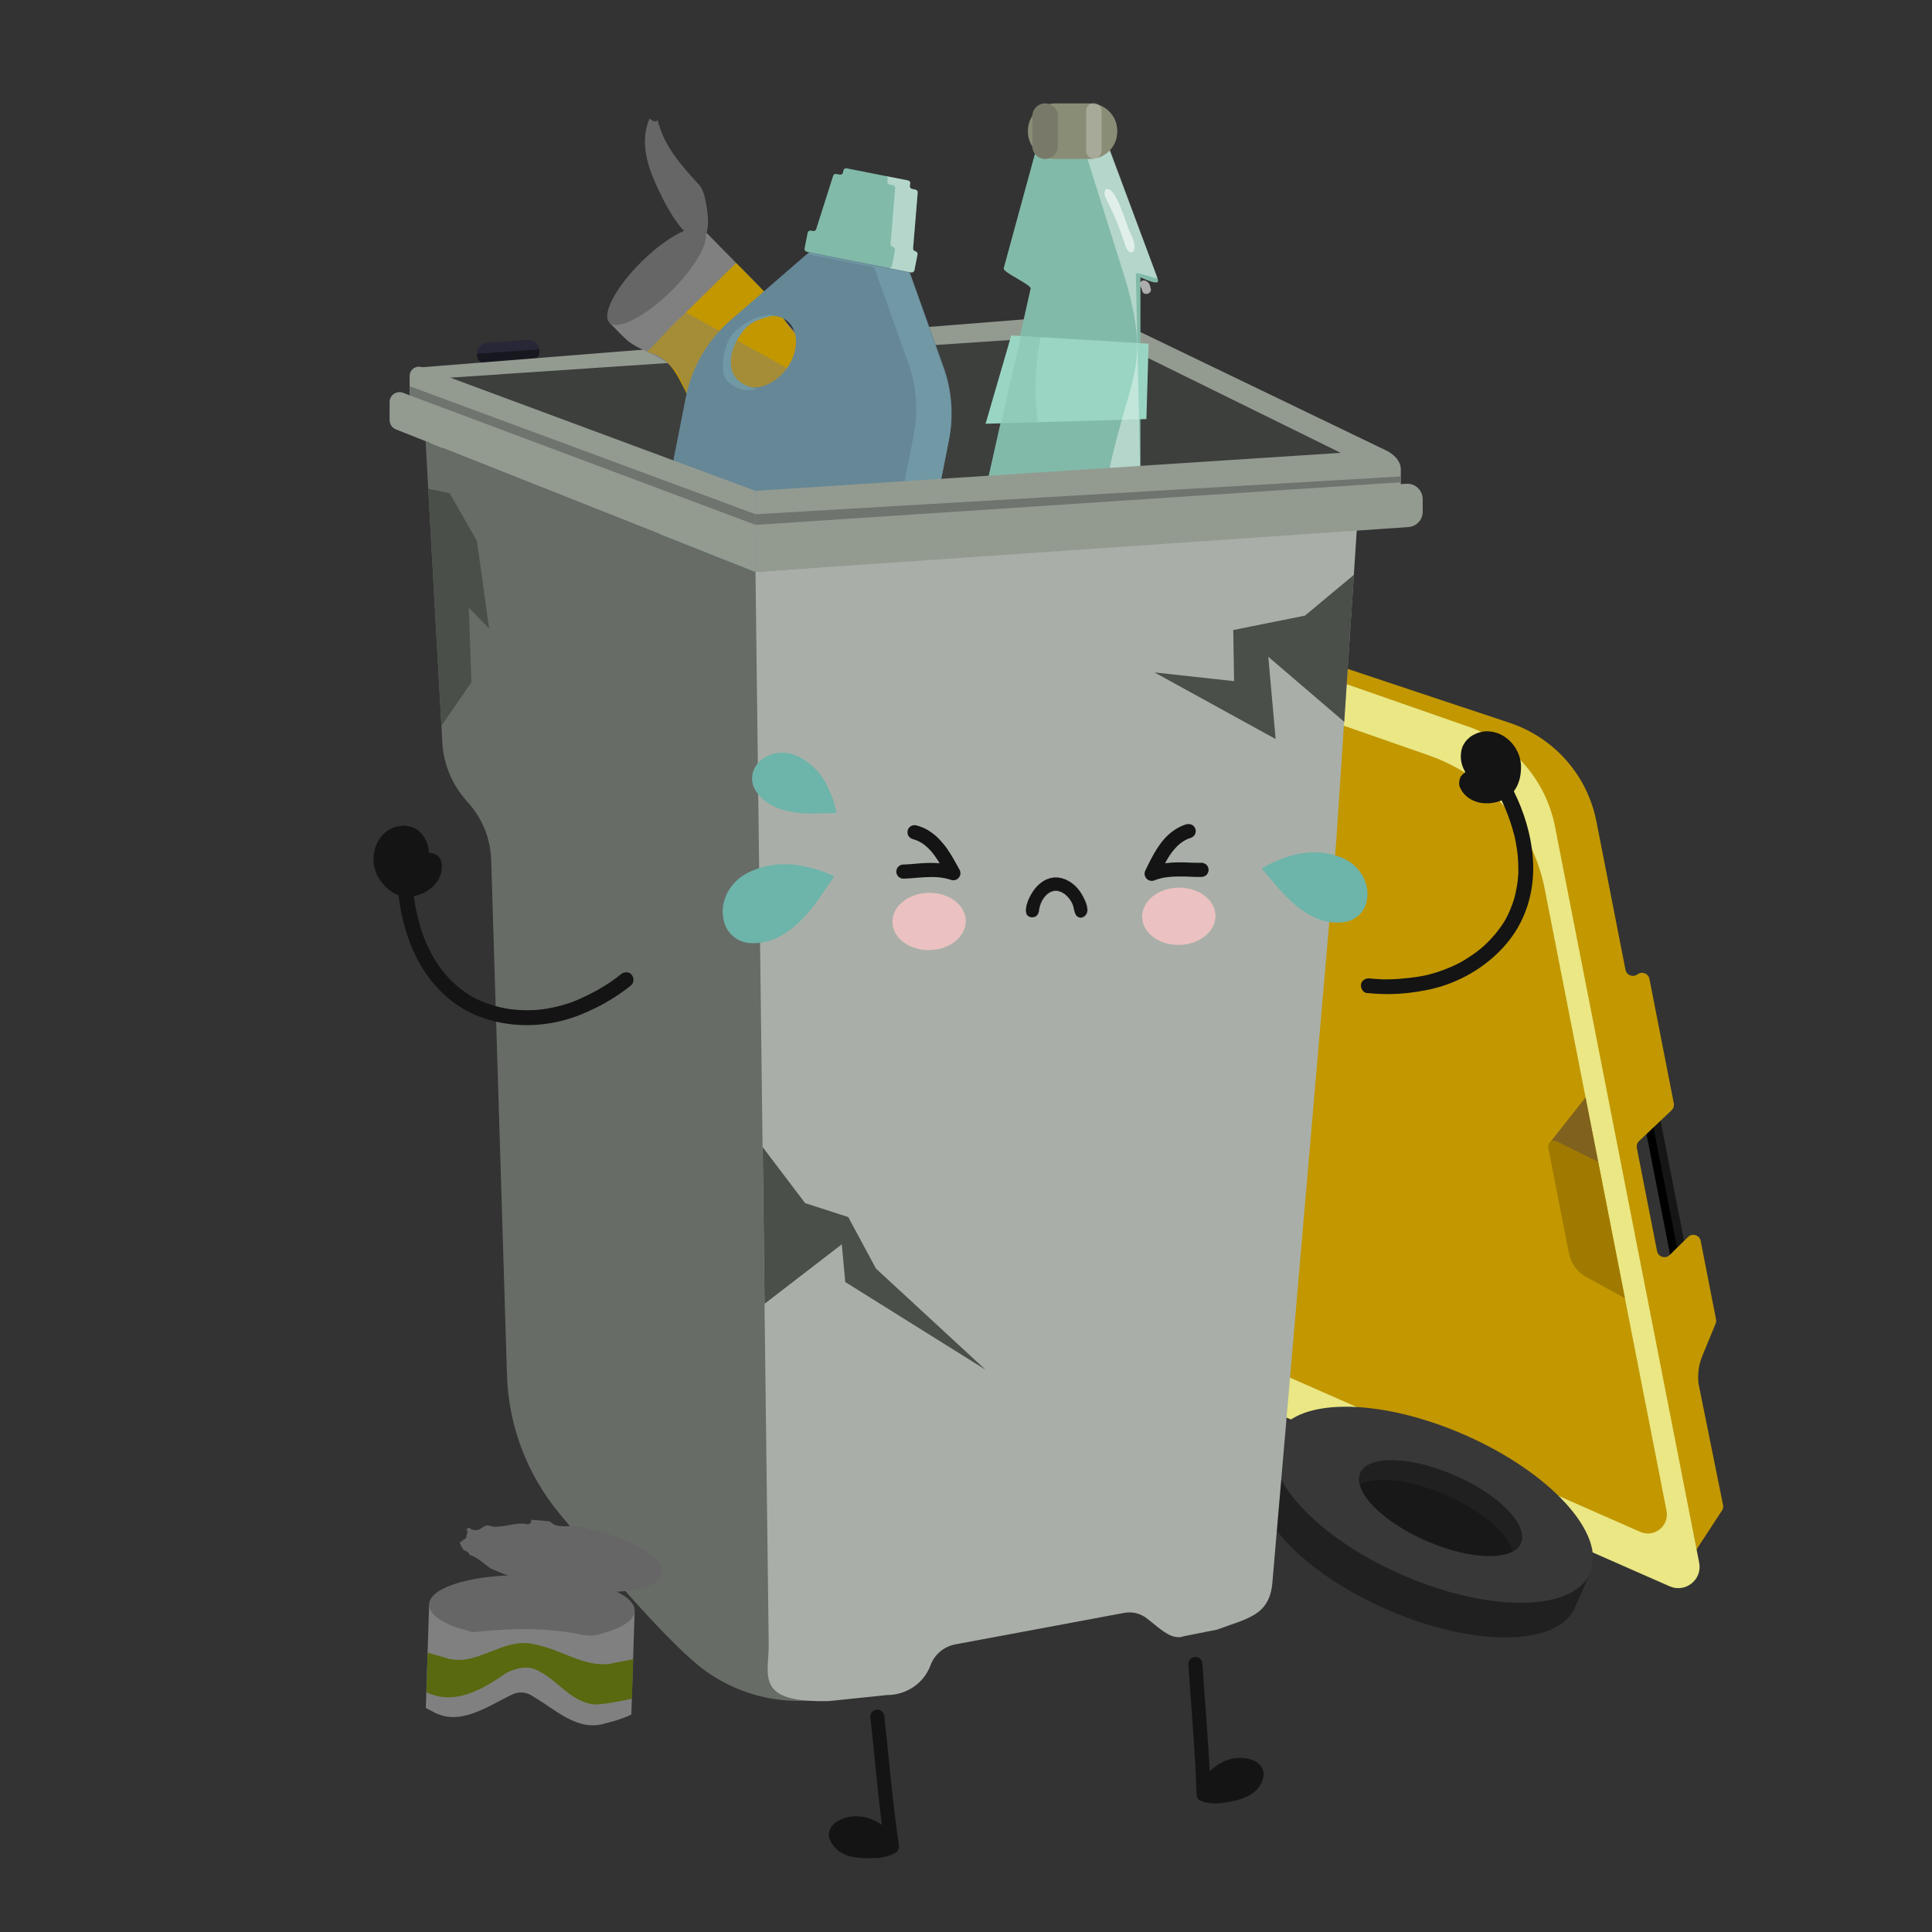 <?xml version="1.0" encoding="UTF-8"?>
<svg xmlns="http://www.w3.org/2000/svg" width="165" height="165" viewBox="0 0 165 165" fill="none">
  <rect x="0" y="0" width="165" height="165" fill="#333333" stroke="none"/>
  <path d="M140.345 95.398L142.847 108.175L144.207 107.909L141.705 95.132L140.345 95.398Z" fill="#161616"></path>
  <path d="M141.016 95.269L140.335 95.402L142.838 108.179L143.518 108.046L141.016 95.269Z" fill="black"></path>
  <path d="M144.713 132.596L147.088 128.97C147.155 128.851 147.181 128.717 147.165 128.582L145.06 118.165C144.967 117.347 145.081 116.52 145.396 115.764L146.519 113.049C146.565 112.93 146.581 112.801 146.555 112.676L145.246 105.983C145.148 105.476 144.527 105.285 144.16 105.647L142.603 107.178C142.236 107.54 141.615 107.349 141.517 106.842L139.794 98.043C139.753 97.826 139.825 97.603 139.986 97.448L142.758 94.826C142.919 94.676 142.991 94.448 142.95 94.231L140.87 83.606C140.777 83.135 140.229 82.929 139.846 83.213C139.463 83.498 138.915 83.291 138.822 82.82L136.339 70.152C135.568 66.216 132.739 63.004 128.937 61.736L96.127 50.801C96.023 50.765 95.91 50.76 95.796 50.781L95.046 50.926C94.585 51.014 94.373 51.546 94.642 51.929L102.624 63.335C102.624 63.335 102.644 63.361 102.65 63.376L143.591 132.607C143.844 133.036 144.47 133.026 144.713 132.591V132.596Z" fill="#C29700"></path>
  <path d="M109.229 120.782L142.592 135.477C143.942 136.072 145.401 134.903 145.116 133.46L132.8 70.582C132.024 66.635 129.216 63.392 125.414 62.062L94.756 51.365C94.45 51.257 94.145 51.526 94.207 51.841L107.216 118.278C107.434 119.391 108.184 120.332 109.223 120.787L109.229 120.782Z" fill="#EAE784"></path>
  <path d="M110.025 117.591L140.083 130.827C141.283 131.355 142.582 130.315 142.328 129.027L131.926 75.925C130.892 70.633 127.121 66.288 122.031 64.514L96.887 55.741L108.67 115.899C108.815 116.649 109.322 117.28 110.02 117.585L110.025 117.591Z" fill="#C29700"></path>
  <path d="M108.908 117.099L110.31 105.44C110.848 100.992 110.682 96.481 109.818 92.084L107.403 79.748C106.617 75.739 105.261 71.859 103.379 68.233L96.892 55.741L108.908 117.094V117.099Z" fill="#80611E"></path>
  <path d="M132.423 97.51L135.413 93.719L136.494 99.233L134.719 100.469L132.423 97.51Z" fill="#80611E"></path>
  <path d="M138.775 110.877L135.464 109.056C134.704 108.637 134.166 107.902 133.995 107.049L132.226 98.012C132.149 97.609 132.568 97.288 132.935 97.469L136.494 99.233L138.775 110.871V110.877Z" fill="#A07A00"></path>
  <path d="M123.748 125.479C116.931 122.499 110.429 119.453 109.006 122.67C108.747 123.255 108.023 124.889 107.703 125.618C106.239 128.929 111.054 134.231 118.451 137.459C125.848 140.691 133.033 140.629 134.497 137.319C134.73 136.791 135.521 135.002 135.717 134.552C137.616 130.258 130.71 128.515 123.748 125.474V125.479Z" fill="#202020"></path>
  <path d="M135.8 134.349C137.243 131.033 132.413 125.732 125.011 122.509C117.61 119.286 110.439 119.361 108.995 122.677C107.551 125.993 112.381 131.294 119.783 134.517C127.185 137.74 134.356 137.665 135.8 134.349Z" fill="#383838"></path>
  <path d="M129.882 131.799C130.553 130.259 128.031 127.675 124.25 126.027C120.468 124.378 116.859 124.291 116.187 125.83C115.516 127.37 118.038 129.955 121.819 131.603C125.601 133.251 129.211 133.339 129.882 131.799Z" fill="#181818"></path>
  <path d="M129.862 131.779C129.733 132.074 129.495 132.307 129.174 132.477C128.796 130.967 126.567 129.022 123.505 127.687C120.443 126.353 117.494 126.037 116.118 126.777C116.03 126.42 116.041 126.089 116.17 125.799C116.848 124.263 120.463 124.356 124.244 126.006C128.026 127.656 130.54 130.243 129.857 131.779H129.862Z" fill="#202020"></path>
  <path d="M41.654 29.268L45.011 29.03C45.554 28.994 46.019 29.34 46.05 29.806V29.863C46.087 30.328 45.673 30.737 45.135 30.778L41.778 31.016C41.235 31.052 40.769 30.706 40.738 30.24V30.183C40.702 29.718 41.116 29.309 41.654 29.268Z" fill="#272738"></path>
  <path d="M45.43 30.753L41.483 31.032C41.105 31.058 40.774 30.778 40.748 30.401L40.733 30.209L46.05 29.832L46.066 30.023C46.092 30.401 45.807 30.727 45.43 30.753Z" fill="#17181F"></path>
  <path d="M118.416 39.949L118.292 38.428L94.058 26.749L35.411 31.414L36.833 38.428L62.169 50.931H87.737L118.416 39.949Z" fill="#939B91"></path>
  <path d="M116.336 39.577L93.881 28.523L36.833 32.361L39.703 49.679L71.846 62.771L112.782 47.62L116.336 39.577Z" fill="#3D3F3D"></path>
  <path d="M63.498 39.148C64.641 37.751 66.244 36.784 68.029 36.246C68.582 36.065 69.198 35.827 69.493 35.227C69.637 35.066 69.772 34.906 69.901 34.751C71.556 32.759 71.81 31.549 71.81 31.549C71.81 31.549 71.665 31.404 71.406 31.14C68.572 29.62 66.751 27.152 64.998 24.623C64.837 24.462 64.677 24.297 64.522 24.137C62.153 21.731 60.125 19.667 60.125 19.667C58.133 23.009 55.454 25.647 52.081 27.582C52.081 27.582 52.407 27.913 52.945 28.461C53.126 28.642 53.333 28.849 53.576 29.071C54.637 29.935 56.173 30.256 57.208 31.182C58.428 32.175 58.475 33.83 59.391 34.978C59.535 35.149 59.691 35.309 59.84 35.465C59.975 35.604 60.109 35.739 60.239 35.873C61.149 36.923 62.246 37.787 63.203 38.832C63.389 39.029 63.498 39.142 63.498 39.142V39.148Z" fill="#808080"></path>
  <path d="M70.61 30.483C70.098 31.042 69.602 31.534 69.064 32.061C68.924 32.196 68.779 32.34 68.634 32.485C68.396 32.718 68.148 32.966 67.889 33.22C67.76 33.344 67.631 33.473 67.496 33.603C66.824 34.27 65.96 34.632 65.158 35.056C63.927 35.78 63.12 36.82 62.556 38.103C61.641 37.42 61.036 36.556 60.193 35.827C60.037 35.672 59.882 35.511 59.727 35.351C58.175 33.53 57.953 30.582 55.258 30.07C56.308 29.035 57.239 27.877 58.346 26.909C58.511 26.744 58.682 26.578 58.848 26.418C60.86 24.442 62.867 22.461 62.867 22.461C62.867 22.461 63.741 23.345 64.905 24.53C65.05 24.68 65.2 24.83 65.35 24.985C66.762 26.785 67.667 28.942 69.839 29.982C70.331 30.292 70.615 30.483 70.615 30.483H70.61Z" fill="#C29700"></path>
  <g style="mix-blend-mode:multiply" opacity="0.44">
    <path d="M63.498 39.148C64.76 37.875 66.301 36.846 68.086 36.308C68.701 36.07 69.136 35.516 69.658 35.004C69.963 34.668 70.191 34.404 70.367 34.192C71.065 33.359 70.874 33.442 70.874 33.442C70.874 33.442 70.103 33.018 68.898 32.356C68.748 32.273 68.593 32.185 68.427 32.097C67.02 31.384 65.737 30.576 64.351 29.858C64.139 29.739 63.922 29.62 63.704 29.501C59.592 27.24 55.232 24.845 55.232 24.845C53.24 28.187 55.454 25.647 52.081 27.582C52.081 27.582 52.407 27.913 52.945 28.461C53.126 28.642 53.333 28.849 53.576 29.071C54.637 29.935 56.173 30.256 57.208 31.182C58.428 32.175 58.475 33.83 59.391 34.978C59.535 35.149 59.691 35.309 59.84 35.465C59.975 35.604 60.109 35.739 60.239 35.873C61.149 36.923 62.246 37.787 63.203 38.832C63.389 39.029 63.498 39.142 63.498 39.142V39.148Z" fill="#808080"></path>
  </g>
  <path d="M57.319 24.862C59.538 22.678 60.778 20.34 60.089 19.639C59.4 18.939 57.042 20.141 54.822 22.325C52.603 24.509 51.362 26.848 52.052 27.548C52.741 28.249 55.099 27.046 57.319 24.862Z" fill="#666666"></path>
  <g style="mix-blend-mode:multiply" opacity="0.39">
    <path d="M55.051 24.664C53.97 25.725 53.127 26.827 52.614 27.753C52.371 27.753 52.18 27.685 52.051 27.556C51.363 26.858 52.604 24.514 54.823 22.332C57.042 20.149 59.401 18.944 60.094 19.642C60.446 20.004 60.291 20.795 59.753 21.778C58.734 21.773 56.846 22.895 55.051 24.664Z" fill="#666666"></path>
  </g>
  <path d="M56.623 16.988C55.558 14.909 54.477 12.447 55.475 10.119C55.656 10.305 55.961 10.491 56.21 10.248L56.148 10.186C56.68 12.462 58.139 14.066 59.66 15.736C60.027 16.109 60.203 16.786 60.291 17.324C60.358 17.65 60.405 17.961 60.431 18.255C60.549 19.414 60.379 20.242 59.898 20.438C59.303 20.676 58.387 19.895 57.492 18.524C57.394 18.374 57.296 18.214 57.198 18.043C57.099 17.878 57.001 17.707 56.903 17.531C56.804 17.355 56.706 17.174 56.613 16.993L56.623 16.988Z" fill="#666666"></path>
  <path d="M58.584 33.877L55.361 50.17C55.165 51.158 55.744 52.131 56.701 52.441C62.846 54.433 69.141 55.679 75.581 56.176C76.585 56.253 77.485 55.571 77.681 54.588L81.054 37.523C81.457 35.47 81.302 33.349 80.599 31.378L77.676 23.185L69.147 21.498L62.37 27.369C60.42 29.061 59.086 31.352 58.584 33.887V33.877ZM63.193 28.58C64.274 27.095 66.043 26.542 67.145 27.343C68.246 28.145 68.262 29.997 67.181 31.482C66.1 32.966 64.331 33.52 63.229 32.718C62.127 31.916 62.112 30.064 63.193 28.58Z" fill="#668796"></path>
  <path d="M66.13 26.945C63.803 27.395 63.57 28.146 63.172 28.694C62.267 29.935 61.609 32.651 64.594 33.178C63.705 33.649 62.091 32.915 61.842 32.087C61.547 31.12 61.868 29.211 62.696 28.384C64.206 26.868 66.037 26.806 66.13 26.945Z" fill="#7199A5"></path>
  <path d="M72.56 55.819C73.564 55.897 74.464 55.214 74.66 54.231L78.033 37.167C78.436 35.113 78.281 32.992 77.578 31.021L74.655 22.828L69.007 21.711L69.121 21.613L77.65 23.299L80.573 31.492C81.276 33.463 81.431 35.589 81.028 37.637L77.655 54.702C77.459 55.69 76.559 56.367 75.555 56.29C72.891 56.083 70.253 55.752 67.641 55.291C69.27 55.519 70.91 55.695 72.56 55.819Z" fill="#7199A5"></path>
  <path d="M69.705 19.569L71.153 15.017C71.189 14.903 71.308 14.831 71.427 14.857L71.717 14.914C71.846 14.94 71.971 14.857 71.996 14.728L72.027 14.562C72.053 14.433 72.177 14.35 72.307 14.376L77.552 15.41C77.681 15.436 77.764 15.56 77.738 15.69L77.707 15.855C77.681 15.985 77.764 16.109 77.893 16.135L78.183 16.192C78.302 16.217 78.385 16.326 78.374 16.445L77.981 21.204C77.971 21.323 78.053 21.431 78.172 21.457C78.302 21.483 78.385 21.607 78.359 21.737L78.095 23.076C78.069 23.206 77.945 23.288 77.816 23.262L68.898 21.499C68.769 21.473 68.686 21.349 68.712 21.219L68.976 19.88C69.001 19.75 69.126 19.668 69.255 19.693L69.431 19.73C69.55 19.755 69.669 19.683 69.705 19.569Z" fill="#82BAA9"></path>
  <path opacity="0.4" d="M76.171 22.699L76.435 21.359C76.461 21.23 76.378 21.106 76.249 21.08C76.13 21.054 76.047 20.945 76.057 20.826L76.45 16.067C76.461 15.948 76.378 15.84 76.259 15.814L75.969 15.757C75.84 15.731 75.757 15.607 75.783 15.478L75.814 15.312C75.84 15.183 75.757 15.059 75.628 15.033L77.552 15.416C77.681 15.442 77.764 15.566 77.738 15.695L77.707 15.861C77.681 15.99 77.764 16.114 77.894 16.14L78.183 16.197C78.302 16.223 78.385 16.331 78.375 16.45L77.981 21.209C77.971 21.328 78.054 21.437 78.173 21.462C78.302 21.488 78.385 21.613 78.359 21.742L78.095 23.081C78.069 23.211 77.945 23.294 77.816 23.268L75.892 22.89C76.021 22.916 76.145 22.833 76.171 22.704V22.699Z" fill="white"></path>
  <path d="M94.285 11.541L98.847 23.749C98.971 24.075 99.033 24.421 97.399 23.687V40.865C99.033 43.57 97.709 44.879 96.085 44.864L87.053 44.755C85.46 44.734 84.172 43.436 84.172 41.843L88.021 24.633C88.021 24.287 85.605 23.237 85.724 22.911L88.833 11.515L94.28 11.547L94.285 11.541Z" fill="#82BAA9"></path>
  <path d="M84.172 36.189L97.906 35.791L98.097 29.351L86.366 28.647L84.172 36.189Z" fill="#99D5C2"></path>
  <g style="mix-blend-mode:multiply" opacity="0.4">
    <path d="M90.933 11.515L89.811 24.633C87.509 32.935 87.788 39.391 92.914 43.353C94.368 44.475 97.704 44.879 96.085 44.864L87.053 44.755C85.46 44.734 84.172 43.436 84.172 41.843L88.15 24.633C88.15 24.287 85.605 23.237 85.729 22.911L88.838 11.515H90.933Z" fill="#82BAA9"></path>
  </g>
  <path opacity="0.4" d="M92.263 11.629L96.194 24.126C98.496 32.428 95.992 31.901 94.016 43.907C93.716 45.717 85.637 44.77 87.256 44.75L96.137 44.869C97.73 44.848 98.284 43.058 97.389 40.886L97.006 23.413C97.006 23.066 98.951 24.013 98.832 23.687L94.353 11.624H92.258L92.263 11.629Z" fill="white"></path>
  <path d="M90.126 13.579H93.08C94.371 13.579 95.418 12.533 95.418 11.241V11.169C95.418 9.878 94.371 8.831 93.08 8.831H90.126C88.835 8.831 87.788 9.878 87.788 11.169V11.241C87.788 12.533 88.835 13.579 90.126 13.579Z" fill="#8A8D76"></path>
  <path d="M89.257 13.579C89.863 13.579 90.349 13.088 90.349 12.488V9.922C90.349 9.317 89.858 8.831 89.257 8.831C88.652 8.831 88.166 9.322 88.166 9.922V12.488C88.166 13.093 88.657 13.579 89.257 13.579Z" fill="#797969"></path>
  <path opacity="0.25" d="M93.421 13.553C93.783 13.553 94.078 13.259 94.078 12.897V9.457C94.078 9.095 93.783 8.8 93.421 8.8C93.059 8.8 92.764 9.095 92.764 9.457V12.897C92.764 13.259 93.059 13.553 93.421 13.553Z" fill="white"></path>
  <path opacity="0.6" d="M94.472 16.161C95.351 15.845 96.293 19.595 96.536 19.89C97.405 21.644 96.448 21.98 96.137 21.064C94.948 17.242 93.929 16.662 94.472 16.155V16.161Z" fill="white"></path>
  <path opacity="0.6" d="M97.451 24.571C97.063 23.754 98.164 23.723 98.257 24.587C98.485 25.099 97.596 25.362 97.528 24.747C97.554 24.892 97.482 24.602 97.513 24.69C97.513 24.674 97.425 24.545 97.451 24.576V24.571Z" fill="white"></path>
  <path d="M69.643 145.156C69.643 145.156 64.941 146.04 60.28 142.724C57.41 140.686 51.709 134.045 47.758 129.239C44.995 125.888 43.433 121.749 43.299 117.456L41.949 73.437C41.892 71.653 41.214 69.946 40.019 68.59L39.812 68.358C38.623 67.007 37.914 65.321 37.785 63.552L36.347 37.684L64.527 48.857L69.643 145.161V145.156Z" fill="#676C66"></path>
  <path d="M108.655 135.281C108.365 137.976 106.539 138.214 103.937 139.176L101.103 139.74C100.198 140.076 99.313 139.31 98.563 138.71L97.968 138.234C97.43 137.8 96.716 137.619 96.028 137.743L81.628 140.428C80.635 140.603 79.812 141.286 79.471 142.217C78.912 143.743 77.428 144.762 75.762 144.762L70.781 145.279C64.372 145.429 65.686 143.081 65.65 140.35L64.522 48.851L115.891 45.013L114.127 71.761" fill="#A9AFA8"></path>
  <path d="M118.291 38.429L64.532 41.92V46.301L118.457 42.484C119.124 42.437 119.636 41.868 119.636 41.18V40.105C119.636 39.349 119.021 38.755 118.286 38.423L118.291 38.429Z" fill="#939B91"></path>
  <path d="M64.527 41.925V45.691L35.493 34.291C35.188 34.172 34.986 33.882 34.986 33.556V32.108C34.986 31.554 35.545 31.172 36.067 31.368L64.527 41.925Z" fill="#939B91"></path>
  <path d="M120.107 41.315L64.532 44.827V48.851L120.283 45.013C120.971 44.967 121.504 44.393 121.504 43.705V42.624C121.504 41.868 120.862 41.268 120.107 41.315Z" fill="#939B91"></path>
  <path d="M64.533 44.827V48.852L33.807 36.67C33.486 36.541 33.274 36.23 33.274 35.884V34.337C33.274 33.748 33.864 33.339 34.418 33.546L64.533 44.827Z" fill="#939B91"></path>
  <path d="M119.636 41.186L64.532 44.827V43.917L119.636 40.689V41.186Z" fill="#6F746F"></path>
  <path d="M64.532 43.917L34.986 32.982L35.017 33.773L64.532 44.827V43.917Z" fill="#6F746F"></path>
  <path d="M107.832 151.994C107.879 151.859 107.905 151.725 107.92 151.585C107.941 151.388 107.884 151.207 107.807 151.026C107.791 150.985 107.77 150.949 107.744 150.912C107.693 150.835 107.631 150.757 107.563 150.69C107.46 150.592 107.341 150.504 107.217 150.431C106.984 150.307 106.736 150.224 106.477 150.183C106.229 150.142 105.981 150.116 105.727 150.137C105.479 150.152 105.225 150.193 104.987 150.261C104.75 150.333 104.512 150.426 104.294 150.545C104.113 150.638 103.948 150.747 103.787 150.866C103.617 150.995 103.456 151.13 103.306 151.275C103.306 151.212 103.306 151.15 103.301 151.083C103.265 150.354 103.218 149.63 103.172 148.9C103.125 148.176 103.074 147.452 103.022 146.728C102.97 146.004 102.913 145.285 102.862 144.56C102.81 143.836 102.758 143.117 102.711 142.393C102.706 142.305 102.701 142.212 102.696 142.124C102.686 141.959 102.639 141.809 102.52 141.69C102.417 141.586 102.246 141.509 102.101 141.509C101.941 141.509 101.775 141.566 101.667 141.684C101.563 141.793 101.48 141.948 101.486 142.103C101.532 142.828 101.584 143.547 101.636 144.271C101.687 144.995 101.744 145.714 101.796 146.438C101.848 147.162 101.899 147.886 101.951 148.611C101.998 149.335 102.044 150.064 102.086 150.788C102.122 151.518 102.158 152.247 102.179 152.976C102.179 153.069 102.184 153.157 102.189 153.25C102.189 153.411 102.251 153.571 102.365 153.685C102.437 153.757 102.541 153.804 102.649 153.835C102.665 153.84 102.675 153.856 102.691 153.861C102.815 153.913 102.949 153.938 103.084 153.959C103.358 154 103.637 154.026 103.917 154.021C104.149 154.016 104.372 153.98 104.605 153.944C104.77 153.918 104.936 153.892 105.101 153.861C105.427 153.799 105.758 153.726 106.069 153.607C106.27 153.535 106.472 153.452 106.663 153.349C106.844 153.25 107.01 153.131 107.165 152.997C107.486 152.728 107.713 152.371 107.848 151.978L107.832 151.994Z" fill="#141414"></path>
  <path d="M74.82 146.019C74.671 146.055 74.52 146.133 74.438 146.268C74.412 146.314 74.391 146.361 74.365 146.407C74.329 146.511 74.319 146.619 74.34 146.728C74.417 147.447 74.495 148.166 74.567 148.885C74.639 149.604 74.712 150.328 74.784 151.047C74.857 151.771 74.929 152.49 75.007 153.214C75.084 153.939 75.167 154.663 75.255 155.382C75.276 155.537 75.296 155.697 75.317 155.852C75.053 155.671 74.774 155.511 74.479 155.387C73.584 155.02 72.56 155.014 71.686 155.444C71.427 155.573 71.184 155.764 71.013 155.997C70.915 156.137 70.853 156.287 70.817 156.447C70.801 156.52 70.786 156.582 70.791 156.654C70.791 156.752 70.791 156.856 70.822 156.949C70.957 157.404 71.257 157.797 71.629 158.082C71.794 158.206 71.981 158.304 72.167 158.387C72.312 158.449 72.467 158.501 72.617 158.537C72.995 158.63 73.377 158.677 73.765 158.692C74.091 158.703 74.422 158.692 74.748 158.687C75.017 158.682 75.286 158.646 75.55 158.584C75.705 158.547 75.86 158.496 76.01 158.444C76.139 158.403 76.279 158.351 76.393 158.268C76.502 158.227 76.6 158.154 76.667 158.056C76.755 157.916 76.791 157.761 76.765 157.596C76.662 156.871 76.564 156.147 76.471 155.423C76.383 154.699 76.3 153.975 76.217 153.251C76.139 152.526 76.062 151.807 75.99 151.083C75.917 150.364 75.845 149.64 75.772 148.921C75.7 148.202 75.627 147.483 75.545 146.764C75.534 146.676 75.524 146.583 75.514 146.495C75.498 146.35 75.379 146.19 75.265 146.112C75.141 146.024 74.955 145.978 74.805 146.014L74.82 146.019Z" fill="#141414"></path>
  <path d="M116.755 84.806C117.945 84.931 119.155 84.931 120.34 84.791C121.317 84.677 122.279 84.501 123.216 84.201C125.083 83.596 126.8 82.551 128.166 81.139C128.854 80.43 129.449 79.618 129.888 78.734C130.323 77.87 130.623 76.929 130.788 75.977C131.119 74.068 130.892 72.108 130.349 70.266C129.805 68.435 128.926 66.697 127.845 65.125C127.721 64.944 127.592 64.763 127.457 64.582C127.261 64.313 126.842 64.214 126.567 64.426C126.298 64.633 126.2 65.026 126.412 65.316C126.904 65.989 127.359 66.692 127.762 67.416C127.809 67.499 127.855 67.587 127.902 67.675C127.912 67.695 127.923 67.711 127.933 67.732C127.845 67.566 127.886 67.649 127.912 67.69C127.938 67.742 127.969 67.794 127.995 67.851C128.088 68.037 128.181 68.218 128.269 68.404C128.45 68.787 128.616 69.18 128.766 69.573C128.916 69.966 129.05 70.37 129.169 70.773C129.226 70.97 129.278 71.166 129.33 71.368C129.34 71.415 129.387 71.611 129.34 71.399C129.35 71.44 129.361 71.482 129.371 71.523C129.397 71.632 129.418 71.746 129.438 71.854C129.599 72.661 129.681 73.484 129.671 74.306C129.671 74.358 129.671 74.409 129.671 74.466C129.671 74.239 129.671 74.466 129.671 74.523C129.671 74.632 129.661 74.746 129.65 74.854C129.635 75.082 129.609 75.304 129.573 75.532C129.505 75.992 129.402 76.448 129.273 76.898C129.288 76.841 129.304 76.789 129.324 76.732C129.102 77.461 128.802 78.175 128.399 78.822C128.43 78.775 128.461 78.724 128.492 78.677C128.031 79.406 127.478 80.079 126.852 80.668C126.836 80.684 126.821 80.699 126.805 80.715C126.733 80.782 126.852 80.674 126.857 80.668C126.821 80.705 126.774 80.741 126.738 80.777C126.655 80.85 126.573 80.917 126.49 80.989C126.324 81.129 126.154 81.263 125.978 81.387C125.636 81.636 125.285 81.868 124.917 82.081C124.829 82.132 124.736 82.184 124.648 82.231C124.623 82.241 124.602 82.256 124.576 82.267C124.576 82.267 124.721 82.189 124.633 82.236C124.581 82.262 124.529 82.293 124.473 82.319C124.286 82.412 124.095 82.505 123.898 82.588C123.51 82.758 123.117 82.903 122.714 83.032C122.507 83.1 122.3 83.156 122.088 83.213C122.036 83.229 121.984 83.239 121.933 83.255C121.912 83.26 121.891 83.265 121.871 83.27C121.772 83.296 121.933 83.255 121.933 83.255C121.824 83.281 121.71 83.306 121.602 83.327C121.183 83.41 120.759 83.472 120.334 83.519C119.755 83.581 119.171 83.632 118.586 83.638C118.446 83.638 118.307 83.638 118.167 83.638C118.136 83.638 118.1 83.638 118.069 83.638C117.924 83.638 118.219 83.643 118.074 83.638C118.002 83.638 117.929 83.632 117.857 83.627C117.557 83.612 117.262 83.591 116.962 83.56C116.631 83.524 116.274 83.736 116.233 84.088C116.196 84.413 116.408 84.781 116.76 84.817L116.755 84.806Z" fill="#141414"></path>
  <path d="M124.623 66.862C124.628 66.687 124.654 66.552 124.721 66.392C124.721 66.387 124.726 66.381 124.726 66.376C124.726 66.366 124.736 66.356 124.742 66.345C124.742 66.34 124.752 66.33 124.752 66.325C124.757 66.314 124.762 66.309 124.773 66.299C124.783 66.283 124.793 66.273 124.804 66.262C124.871 66.164 124.959 66.087 125.052 66.014C125.083 65.993 125.114 65.973 125.145 65.952C125.104 65.874 125.062 65.792 125.021 65.709C124.969 65.6 124.923 65.487 124.881 65.368C124.793 65.093 124.747 64.799 124.762 64.509C124.773 64.338 124.783 64.173 124.83 64.007C124.861 63.898 124.892 63.79 124.943 63.687C124.995 63.578 125.062 63.474 125.13 63.376C125.238 63.216 125.383 63.081 125.538 62.957C125.688 62.833 125.859 62.75 126.035 62.667C126.164 62.605 126.299 62.559 126.438 62.528C126.609 62.486 126.774 62.455 126.945 62.455C127.25 62.455 127.535 62.497 127.819 62.59C127.949 62.631 128.078 62.678 128.202 62.745C128.342 62.818 128.481 62.905 128.611 62.998C128.838 63.159 129.03 63.355 129.206 63.568C129.387 63.78 129.516 64.023 129.635 64.271C129.754 64.524 129.821 64.788 129.868 65.062C129.919 65.362 129.904 65.662 129.878 65.962C129.852 66.293 129.775 66.609 129.656 66.914C129.609 67.043 129.547 67.168 129.48 67.287C129.381 67.452 129.273 67.618 129.138 67.757C129.05 67.85 128.952 67.938 128.849 68.021C128.787 68.073 128.714 68.119 128.647 68.161C128.502 68.244 128.352 68.316 128.197 68.378C127.928 68.481 127.638 68.549 127.354 68.585C127.064 68.621 126.769 68.611 126.485 68.569C126.366 68.554 126.252 68.523 126.138 68.487C125.983 68.435 125.828 68.383 125.683 68.306C125.383 68.145 125.135 67.933 124.928 67.664C124.824 67.525 124.747 67.369 124.674 67.214C124.628 67.111 124.612 66.987 124.612 66.878L124.623 66.862Z" fill="#141414"></path>
  <path d="M53.903 84.15C52.967 84.894 51.953 85.551 50.877 86.079C49.992 86.513 49.092 86.886 48.135 87.139C46.242 87.641 44.225 87.693 42.316 87.243C41.354 87.015 40.418 86.658 39.564 86.156C38.731 85.665 37.971 85.039 37.319 84.325C36.011 82.903 35.136 81.129 34.599 79.282C34.066 77.451 33.864 75.511 33.921 73.608C33.926 73.385 33.936 73.163 33.952 72.941C33.973 72.609 34.267 72.299 34.619 72.33C34.961 72.361 35.25 72.64 35.23 72.997C35.178 73.83 35.178 74.663 35.23 75.496C35.235 75.594 35.245 75.692 35.25 75.785C35.25 75.806 35.25 75.827 35.255 75.853C35.24 75.666 35.245 75.76 35.255 75.801C35.261 75.858 35.266 75.92 35.271 75.977C35.292 76.184 35.318 76.385 35.343 76.592C35.4 77.011 35.473 77.43 35.561 77.844C35.649 78.258 35.752 78.667 35.871 79.07C35.928 79.267 35.99 79.463 36.057 79.654C36.073 79.701 36.145 79.892 36.068 79.686C36.083 79.727 36.099 79.768 36.109 79.805C36.15 79.908 36.187 80.017 36.228 80.12C36.533 80.886 36.906 81.62 37.355 82.308C37.387 82.355 37.412 82.396 37.444 82.437C37.319 82.246 37.444 82.437 37.474 82.484C37.537 82.572 37.604 82.665 37.671 82.753C37.806 82.934 37.95 83.11 38.1 83.281C38.406 83.632 38.737 83.958 39.093 84.263C39.052 84.227 39.006 84.191 38.964 84.155C39.544 84.646 40.185 85.086 40.873 85.406C40.821 85.381 40.77 85.36 40.718 85.334C41.499 85.701 42.326 85.965 43.175 86.12C43.195 86.12 43.216 86.131 43.237 86.131C43.335 86.151 43.175 86.12 43.17 86.12C43.221 86.131 43.278 86.136 43.33 86.146C43.438 86.162 43.542 86.177 43.651 86.193C43.863 86.219 44.08 86.239 44.297 86.255C44.716 86.281 45.14 86.286 45.559 86.265C45.663 86.265 45.766 86.255 45.864 86.244C45.89 86.244 45.916 86.245 45.947 86.239C45.947 86.239 45.782 86.255 45.88 86.244C45.937 86.239 45.999 86.234 46.056 86.229C46.268 86.208 46.475 86.177 46.682 86.146C47.101 86.079 47.509 85.991 47.918 85.877C48.125 85.82 48.337 85.758 48.539 85.691C48.59 85.675 48.642 85.655 48.694 85.639C48.715 85.634 48.735 85.624 48.756 85.619C48.849 85.588 48.699 85.639 48.694 85.639C48.803 85.603 48.906 85.562 49.015 85.52C49.413 85.365 49.801 85.184 50.184 84.993C50.706 84.734 51.223 84.46 51.715 84.144C51.834 84.072 51.953 83.994 52.066 83.917C52.092 83.896 52.123 83.881 52.149 83.86C52.025 83.943 52.268 83.782 52.149 83.86C52.211 83.819 52.268 83.777 52.33 83.736C52.573 83.56 52.811 83.384 53.044 83.193C53.303 82.986 53.717 82.965 53.944 83.244C54.151 83.498 54.172 83.922 53.892 84.144L53.903 84.15Z" fill="#141414"></path>
  <path d="M37.572 73.323C37.474 73.178 37.381 73.08 37.231 72.982C37.231 72.982 37.221 72.977 37.216 72.972C37.205 72.966 37.195 72.961 37.185 72.951C37.179 72.951 37.169 72.946 37.164 72.941C37.154 72.941 37.143 72.93 37.133 72.93C37.117 72.925 37.102 72.92 37.086 72.915C36.978 72.868 36.859 72.853 36.745 72.837C36.709 72.837 36.672 72.837 36.636 72.837C36.631 72.749 36.621 72.656 36.61 72.568C36.595 72.444 36.574 72.325 36.538 72.206C36.46 71.927 36.341 71.653 36.171 71.42C36.067 71.28 35.969 71.146 35.84 71.032C35.757 70.954 35.669 70.882 35.571 70.82C35.467 70.758 35.359 70.706 35.245 70.659C35.064 70.582 34.867 70.551 34.676 70.525C34.484 70.504 34.293 70.525 34.102 70.551C33.962 70.572 33.817 70.603 33.683 70.649C33.517 70.706 33.362 70.773 33.217 70.866C32.959 71.027 32.746 71.223 32.555 71.456C32.467 71.565 32.384 71.673 32.317 71.792C32.239 71.932 32.172 72.077 32.11 72.227C32.007 72.485 31.955 72.754 31.919 73.028C31.883 73.308 31.903 73.577 31.939 73.856C31.976 74.13 32.064 74.389 32.167 74.647C32.286 74.927 32.462 75.17 32.648 75.408C32.85 75.672 33.088 75.894 33.352 76.091C33.46 76.174 33.579 76.246 33.703 76.308C33.874 76.396 34.055 76.474 34.246 76.52C34.371 76.551 34.5 76.572 34.629 76.587C34.712 76.598 34.795 76.598 34.878 76.592C35.043 76.582 35.209 76.561 35.374 76.53C35.659 76.474 35.933 76.37 36.191 76.246C36.45 76.122 36.698 75.951 36.916 75.76C37.004 75.682 37.086 75.594 37.164 75.506C37.267 75.377 37.371 75.253 37.448 75.108C37.614 74.813 37.707 74.498 37.733 74.161C37.748 73.991 37.728 73.815 37.702 73.644C37.686 73.535 37.635 73.422 37.567 73.329L37.572 73.323Z" fill="#141414"></path>
  <path d="M71.893 106.268L72.188 109.49L84.163 116.975L74.816 108.347L72.441 103.94L68.758 102.75L65.138 97.971L65.298 111.347L71.893 106.268Z" fill="#4A4F49"></path>
  <path d="M111.448 52.576L105.324 53.807L105.396 58.172L98.599 57.428L108.944 63.117L108.318 56.093L114.805 61.648L115.633 49.089L111.448 52.576Z" fill="#4A4F49"></path>
  <path d="M80.273 71.766L80.2 74.772V74.642L80.267 71.896" fill="#141414"></path>
  <path d="M87.68 78.056C87.68 78.056 87.685 78.087 87.695 78.103C87.695 78.103 87.7 78.108 87.706 78.113C87.902 78.372 88.275 78.424 88.528 78.191C88.694 78.041 88.714 77.839 88.745 77.627C88.818 77.172 89.045 76.711 89.387 76.396C90.235 75.61 91.238 76.36 91.611 77.223C91.761 77.58 91.735 78.33 92.268 78.351C92.625 78.367 92.873 78.02 92.863 77.689C92.847 77.254 92.578 76.691 92.34 76.308C91.771 75.387 90.69 74.689 89.583 75.035C89.014 75.216 88.554 75.641 88.228 76.127C87.902 76.613 87.493 77.441 87.669 78.041L87.68 78.056Z" fill="#141414"></path>
  <path d="M92.356 76.313C92.061 75.832 91.642 75.433 91.177 75.195C90.654 74.927 90.106 74.875 89.589 75.035C89.32 75.123 89.061 75.268 88.823 75.475C88.601 75.651 88.399 75.873 88.228 76.132C88.047 76.406 87.468 77.353 87.669 78.056C87.669 78.072 87.675 78.092 87.685 78.108C87.685 78.108 87.69 78.108 87.69 78.113C87.695 78.113 87.695 78.118 87.701 78.123C87.757 78.196 87.825 78.252 87.907 78.289C87.969 78.325 88.037 78.346 88.104 78.351C88.14 78.351 88.171 78.341 88.207 78.341C88.218 78.341 88.228 78.341 88.239 78.341C88.347 78.325 88.451 78.289 88.538 78.206C88.694 78.066 88.72 77.885 88.751 77.694C88.751 77.673 88.751 77.658 88.761 77.637C88.838 77.166 89.071 76.716 89.402 76.411C89.697 76.137 90.039 76.034 90.39 76.106C90.871 76.209 91.363 76.665 91.611 77.239C91.652 77.332 91.678 77.456 91.709 77.591C91.787 77.947 91.88 78.356 92.273 78.371C92.294 78.377 92.309 78.377 92.33 78.371C92.459 78.371 92.578 78.315 92.677 78.216C92.811 78.082 92.889 77.891 92.878 77.699C92.863 77.171 92.475 76.509 92.356 76.318V76.313ZM91.032 76.416C91.032 76.416 91.032 76.411 91.027 76.416C90.83 76.24 90.613 76.127 90.395 76.08C90.302 76.059 90.209 76.054 90.121 76.059C90.039 76.064 89.956 76.075 89.878 76.106C89.702 76.153 89.537 76.251 89.387 76.39C89.056 76.701 88.818 77.151 88.74 77.632C88.735 77.647 88.735 77.668 88.73 77.684C88.699 77.875 88.673 78.051 88.523 78.185C88.409 78.294 88.259 78.346 88.109 78.33C87.954 78.315 87.809 78.237 87.716 78.108C87.711 78.108 87.711 78.108 87.706 78.097H87.701C87.701 78.097 87.69 78.066 87.685 78.051C87.53 77.502 87.871 76.706 88.244 76.142C88.606 75.604 89.087 75.216 89.594 75.056C90.732 74.699 91.792 75.433 92.34 76.323C92.459 76.509 92.842 77.171 92.858 77.694C92.868 77.875 92.79 78.066 92.661 78.196C92.589 78.268 92.459 78.356 92.278 78.346C91.896 78.33 91.808 77.932 91.73 77.58C91.699 77.446 91.668 77.322 91.627 77.223C91.508 76.944 91.332 76.696 91.12 76.499C91.094 76.473 91.063 76.442 91.032 76.416Z" fill="#141414"></path>
  <path d="M82.481 78.63C82.507 79.98 81.131 81.103 79.398 81.139C77.671 81.175 76.243 80.11 76.217 78.76C76.191 77.41 77.567 76.287 79.3 76.251C81.028 76.215 82.455 77.28 82.481 78.63Z" fill="#EBC2C1"></path>
  <path d="M97.544 78.32C97.57 79.67 98.997 80.736 100.725 80.699C102.453 80.663 103.834 79.541 103.808 78.191C103.782 76.841 102.354 75.775 100.627 75.811C98.899 75.847 97.518 76.97 97.544 78.32Z" fill="#EBC2C1"></path>
  <path d="M77.981 71.673C78.084 71.699 78.188 71.73 78.286 71.766C78.234 71.751 78.188 71.73 78.136 71.715C78.41 71.813 78.664 71.947 78.901 72.113C78.86 72.082 78.819 72.056 78.772 72.025C79.083 72.242 79.357 72.501 79.6 72.79C79.569 72.749 79.533 72.713 79.502 72.671C79.952 73.199 80.308 73.804 80.645 74.409C80.738 74.575 80.826 74.741 80.919 74.911C81.131 74.601 81.343 74.296 81.555 73.985C80.448 73.618 79.253 73.665 78.105 73.773C77.779 73.804 77.448 73.825 77.122 73.835C76.967 73.835 76.807 73.923 76.703 74.032C76.605 74.141 76.532 74.316 76.548 74.466C76.564 74.622 76.62 74.782 76.745 74.885C76.869 74.989 77.013 75.046 77.179 75.041C77.965 75.02 78.741 74.901 79.527 74.901C79.745 74.901 79.962 74.911 80.179 74.927C80.127 74.927 80.071 74.916 80.019 74.911C80.453 74.948 80.877 75.025 81.291 75.165C81.343 75.165 81.4 75.175 81.452 75.18C81.503 75.17 81.56 75.16 81.612 75.149C81.736 75.108 81.84 75.025 81.917 74.916C81.953 74.875 81.974 74.829 81.99 74.777C82.016 74.73 82.026 74.678 82.021 74.622C82.031 74.565 82.031 74.513 82.01 74.461C82.005 74.379 81.974 74.306 81.927 74.239C81.612 73.67 81.307 73.096 80.94 72.563C80.728 72.253 80.49 71.963 80.236 71.689C79.983 71.42 79.698 71.192 79.388 70.985C79.036 70.752 78.643 70.587 78.239 70.484C78.089 70.447 77.903 70.484 77.774 70.566C77.65 70.644 77.541 70.794 77.515 70.944C77.489 71.099 77.505 71.275 77.598 71.409C77.691 71.539 77.815 71.627 77.976 71.668L77.981 71.673Z" fill="#141414"></path>
  <path d="M101.315 70.395C100.596 70.618 99.959 71.063 99.458 71.621C98.992 72.139 98.625 72.749 98.304 73.365C98.133 73.685 97.978 74.016 97.818 74.342C97.771 74.435 97.746 74.549 97.751 74.653C97.756 74.787 97.813 74.911 97.901 75.015C97.932 75.061 97.968 75.092 98.014 75.118C98.056 75.154 98.102 75.175 98.154 75.191C98.278 75.237 98.423 75.247 98.547 75.201C98.847 75.087 99.158 74.999 99.468 74.942C99.416 74.953 99.359 74.963 99.308 74.973C100.156 74.818 101.02 74.844 101.873 74.885C102.132 74.901 102.385 74.896 102.644 74.891C102.794 74.891 102.959 74.802 103.063 74.694C103.161 74.585 103.234 74.409 103.218 74.259C103.203 74.104 103.146 73.944 103.022 73.84C102.897 73.737 102.753 73.68 102.587 73.685C102.297 73.69 102.003 73.685 101.713 73.675C101.434 73.659 101.154 73.649 100.875 73.649C100.596 73.649 100.316 73.649 100.042 73.67C99.721 73.69 99.401 73.737 99.085 73.799C98.775 73.856 98.47 73.944 98.17 74.058C98.413 74.342 98.656 74.627 98.899 74.911C99.168 74.368 99.427 73.825 99.737 73.308C99.825 73.158 99.918 73.013 100.021 72.868C99.99 72.909 99.965 72.951 99.933 72.997C100.171 72.656 100.44 72.335 100.761 72.061C100.72 72.092 100.684 72.128 100.642 72.159C100.87 71.968 101.118 71.802 101.387 71.668C101.34 71.689 101.294 71.715 101.247 71.735C101.397 71.663 101.547 71.606 101.708 71.554C101.853 71.508 101.987 71.389 102.054 71.259C102.122 71.125 102.147 70.933 102.09 70.789C102.034 70.644 101.935 70.509 101.796 70.442C101.646 70.375 101.485 70.354 101.325 70.406L101.315 70.395Z" fill="#141414"></path>
  <path d="M71.226 74.834C70.838 74.647 70.439 74.482 70.026 74.347C69.617 74.208 69.193 74.094 68.769 74.011C67.098 73.629 65.355 73.768 63.782 74.585C62.21 75.403 61.284 77.286 61.92 78.987C62.267 79.872 63.094 80.472 64.005 80.539C66.855 80.756 68.945 78.284 70.362 76.127C70.558 75.848 70.755 75.568 70.946 75.289C71.107 75.072 71.215 74.911 71.226 74.834Z" fill="#6DB4AA"></path>
  <path d="M107.775 74.161C108.112 73.954 108.463 73.768 108.831 73.602C109.193 73.437 109.57 73.292 109.953 73.178C111.448 72.671 113.062 72.64 114.577 73.24C116.098 73.846 117.117 75.485 116.693 77.109C116.455 77.953 115.752 78.579 114.929 78.728C112.338 79.194 110.191 77.12 108.691 75.273C108.484 75.035 108.277 74.797 108.081 74.559C107.91 74.378 107.796 74.239 107.786 74.166L107.775 74.161Z" fill="#6DB4AA"></path>
  <path d="M71.432 69.407C71.37 69.076 71.287 68.751 71.189 68.425C71.086 68.104 70.967 67.783 70.822 67.478C70.294 66.247 69.405 65.213 68.163 64.597C66.922 63.981 65.308 64.266 64.527 65.451C64.129 66.082 64.134 66.878 64.506 67.478C65.68 69.376 68.205 69.558 70.217 69.459C70.486 69.459 70.75 69.449 71.013 69.444C71.225 69.444 71.381 69.444 71.427 69.407H71.432Z" fill="#6DB4AA"></path>
  <path d="M38.4 42.122L40.733 46.203L41.773 53.693L40.04 51.893L40.262 58.266L37.702 61.98L36.574 41.739L38.4 42.122Z" fill="#4A4F49"></path>
  <path d="M36.373 145.864C36.373 145.864 36.538 145.973 36.88 146.133C39.182 147.504 41.525 145.792 43.687 144.742C44.287 144.431 45.011 144.488 45.559 144.907C47.442 145.978 49.335 147.954 51.751 147.168C52.123 147.08 52.444 146.987 52.713 146.899C53.53 146.64 53.918 146.423 53.918 146.423L54.198 137.655C53.22 137.712 52.242 137.753 51.265 137.779C50.779 137.795 50.287 137.8 49.801 137.79C46.935 137.464 43.914 137.495 41.023 137.531C40.537 137.495 40.051 137.453 39.564 137.407C38.592 137.319 37.619 137.215 36.647 137.097L36.368 145.864H36.373Z" fill="#808080"></path>
  <path d="M36.652 137.024C36.631 137.598 37.169 138.146 38.1 138.617C38.41 138.772 38.767 138.922 39.16 139.062C39.523 139.103 40.009 139.336 40.433 139.393C43.449 139.062 46.35 138.974 49.376 139.548C50.044 139.724 50.768 139.776 51.569 139.455C51.973 139.341 52.335 139.217 52.656 139.078C53.618 138.664 54.187 138.152 54.202 137.577C54.249 136.046 50.359 134.686 45.512 134.531C40.666 134.376 36.698 135.493 36.647 137.019L36.652 137.024Z" fill="#666666"></path>
  <g style="mix-blend-mode:multiply" opacity="0.39">
    <path d="M43.133 137.231C42.409 137.205 41.622 137.272 40.857 137.319C40.495 137.34 40.138 137.365 39.796 137.396C38.767 137.495 37.831 137.66 37.034 137.872C36.776 137.598 36.641 137.314 36.651 137.024C36.698 135.493 40.671 134.381 45.517 134.536C50.364 134.691 54.254 136.052 54.207 137.583C54.187 138.172 53.587 138.7 52.578 139.114C52.242 139.253 51.859 139.378 51.44 139.491C49.609 137.857 46.945 137.459 44.576 137.231C44.11 137.215 43.629 137.215 43.138 137.231H43.133Z" fill="#666666"></path>
  </g>
  <path d="M49.299 135.839C49.077 135.798 48.854 135.751 48.637 135.694C48.166 135.576 47.716 135.462 47.225 135.524C47.204 135.524 47.178 135.529 47.158 135.534C46.377 135.394 45.632 135.224 44.928 135.032C44.897 135.022 44.871 135.007 44.84 134.991C44.618 134.893 44.39 134.8 44.157 134.738C43.945 134.681 43.728 134.639 43.516 134.577C43.402 134.546 43.283 134.51 43.169 134.474C42.725 134.308 42.306 134.138 41.923 133.962C41.752 133.853 41.592 133.719 41.431 133.6C41.168 133.398 40.904 133.181 40.619 133.015C40.475 132.927 40.304 132.844 40.128 132.808C40.076 132.689 39.999 132.586 39.874 132.508C39.797 132.456 39.709 132.425 39.626 132.394C39.606 132.358 39.58 132.332 39.549 132.306C39.399 132.1 39.3 131.893 39.264 131.696C39.306 131.696 39.347 131.686 39.383 131.665C39.461 131.618 39.528 131.562 39.575 131.479C39.611 131.479 39.647 131.463 39.683 131.448C39.719 131.427 39.75 131.401 39.776 131.37C39.807 131.339 39.823 131.308 39.833 131.267C39.849 131.22 39.849 131.174 39.843 131.127C39.843 131.112 39.843 131.101 39.843 131.086C39.843 131.075 39.843 131.07 39.849 131.06C39.859 131.049 39.869 131.039 39.874 131.024C39.916 130.956 39.937 130.863 39.916 130.786C39.911 130.76 39.9 130.729 39.885 130.703C39.88 130.693 39.843 130.641 39.833 130.636C39.833 130.636 39.823 130.625 39.818 130.62C39.895 130.563 39.983 130.512 40.076 130.465C40.087 130.475 40.097 130.491 40.107 130.501C40.283 130.677 40.583 130.713 40.811 130.656C41.054 130.594 41.214 130.418 41.437 130.315C41.633 130.227 41.835 130.315 42.026 130.362C42.275 130.424 42.554 130.382 42.802 130.356C43.056 130.325 43.304 130.284 43.557 130.237C44.018 130.16 44.504 130.062 44.97 130.16C45.135 130.196 45.311 130.129 45.363 129.953C45.378 129.906 45.378 129.849 45.363 129.798C45.88 129.824 46.418 129.875 46.966 129.937C46.977 129.948 46.987 129.963 46.997 129.974C47.639 130.574 48.575 130.248 49.356 130.362C49.765 130.418 50.158 130.568 50.556 130.672C50.768 130.729 50.98 130.765 51.192 130.78C54.508 131.727 56.758 133.155 56.556 134.35C56.334 135.658 53.23 136.253 49.289 135.855L49.299 135.839Z" fill="#666666"></path>
  <path d="M36.414 144.519C38.86 145.693 41.203 144.281 43.247 142.874C44.028 142.502 44.752 142.254 45.662 142.548C47.545 143.314 48.652 145.357 50.778 145.569C51.311 145.554 51.838 145.481 52.366 145.388C52.894 145.295 53.431 145.192 53.969 145.078L54.078 141.7C53.571 141.809 53.069 141.907 52.568 141.995C50.136 142.626 48.124 140.893 45.642 140.433C43.645 139.91 41.902 141.312 39.915 141.695C39.253 141.824 38.524 141.767 37.94 141.545C37.469 141.421 36.998 141.286 36.527 141.141C36.527 141.141 36.502 141.985 36.476 142.828L36.424 144.514L36.414 144.519Z" fill="#58690F"></path>
</svg>
